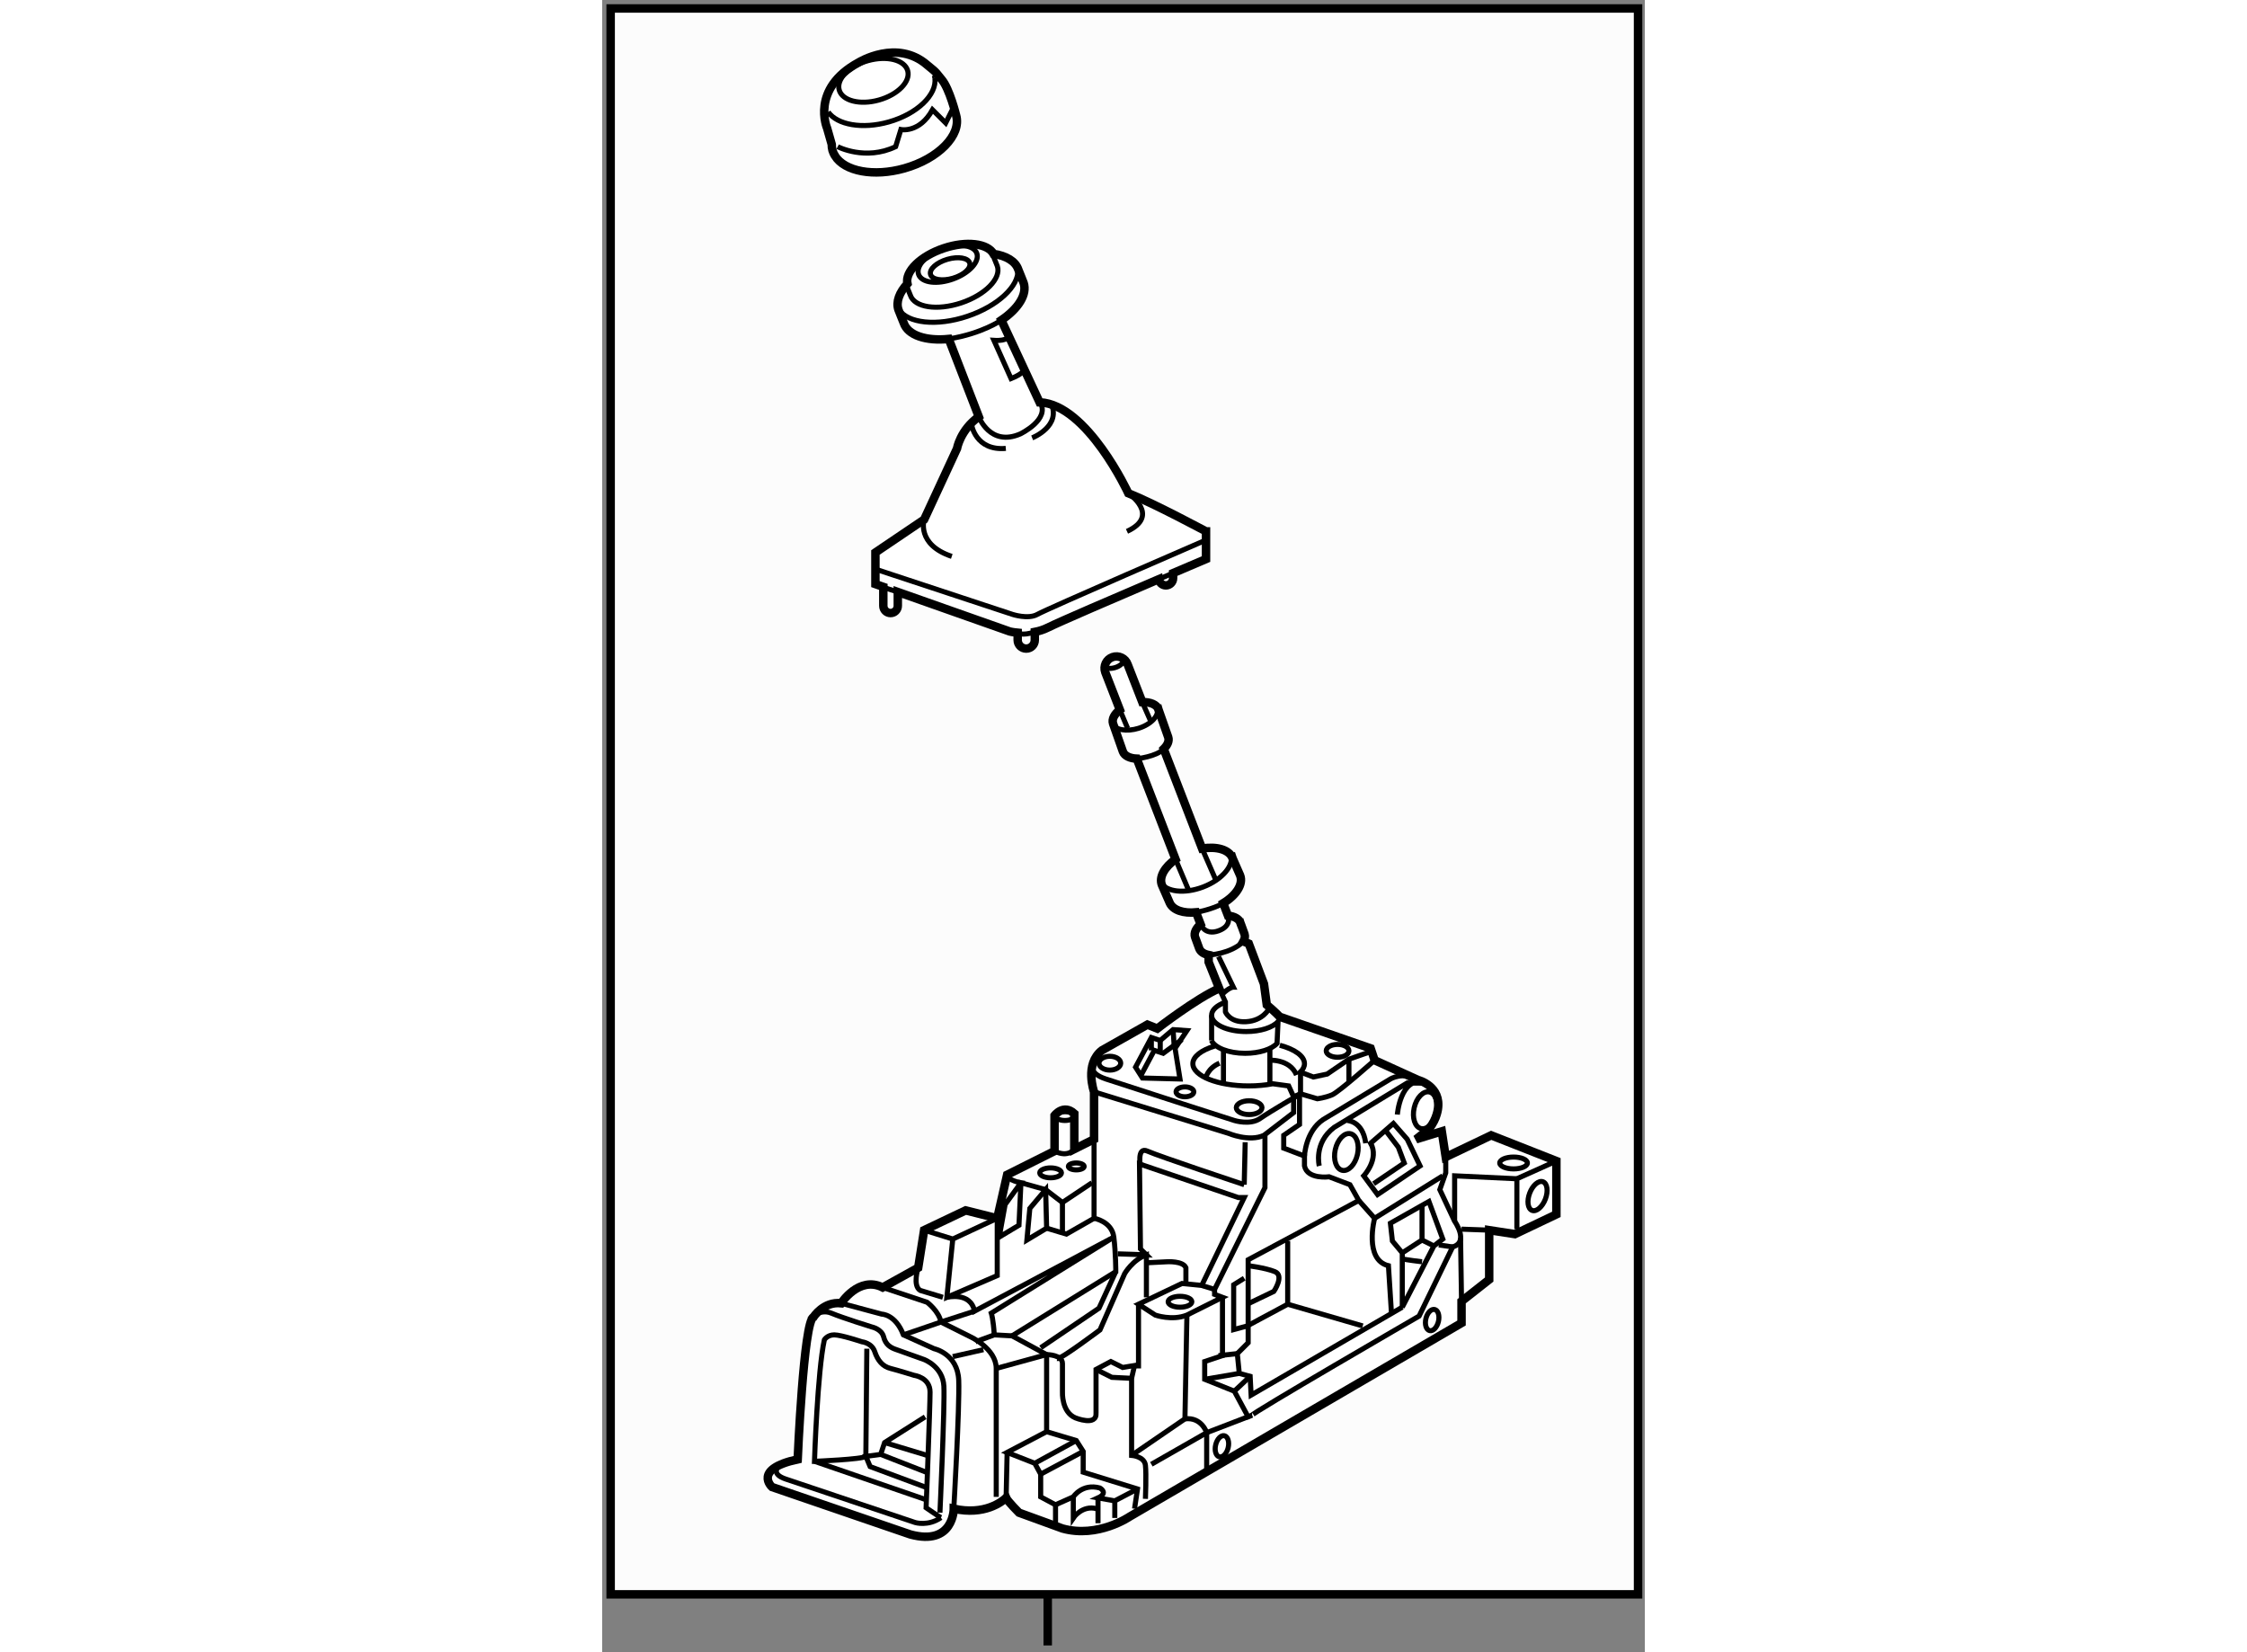 <?xml version="1.0" encoding="utf-8"?>
<!-- Generator: Adobe Illustrator 15.1.0, SVG Export Plug-In . SVG Version: 6.00 Build 0)  -->
<!DOCTYPE svg PUBLIC "-//W3C//DTD SVG 1.1//EN" "http://www.w3.org/Graphics/SVG/1.1/DTD/svg11.dtd">
<svg version="1.1" xmlns="http://www.w3.org/2000/svg" xmlns:xlink="http://www.w3.org/1999/xlink" x="0px" y="0px" width="244.8px"
	 height="180px" viewBox="14.261 5.541 61.597 97.609" enable-background="new 0 0 244.8 180" xml:space="preserve">
	
<rect x="14.261" y="5.541" width="61.597" height="97.609" fill="#808080" stroke="none"/>
	
<g><line fill="none" stroke="#000000" stroke-width="0.5" x1="40.583" y1="99.86" x2="40.583" y2="102.75"></line><rect x="14.761" y="6.041" fill="#FCFCFC" stroke="#000000" stroke-width="0.5" width="60.697" height="93.69"></rect></g>



	
<g><path fill="#FFFFFF" stroke="#000000" stroke-width="0.5" d="M66.781,72.613l-2.685,1.284l-0.233-1.518l-1.518,0.467
			c0,0,0,0,0.584-0.467c0.583-0.466,0.7-1.284,0.7-1.284c0.234-1.4-1.167-1.75-1.167-1.75l-2.568-1.168l-0.234-0.7l-5.369-1.867
			c0,0-0.312-0.329-0.767-0.706l-0.167-1.24l-0.895-2.374l-0.318-0.131c0.08-0.146,0.109-0.295,0.066-0.431
			c-0.007-0.022-0.204-0.56-0.235-0.644c-0.001-0.008,0-0.018-0.003-0.026l-0.007,0.001c-0.083-0.241-0.364-0.388-0.733-0.422
			l-0.283-0.735c0.77-0.47,1.203-1.13,1-1.644c-0.014-0.034-0.384-0.874-0.438-0.998c-0.004-0.012-0.003-0.027-0.008-0.041
			l-0.01,0.005c-0.204-0.492-0.935-0.693-1.789-0.553l-2.27-5.886c0.228-0.222,0.338-0.471,0.268-0.691
			c-0.008-0.022-0.507-1.441-0.569-1.617c-0.002-0.01,0-0.019-0.003-0.028l-0.007,0.002c-0.098-0.288-0.478-0.442-0.951-0.43
			l-0.869-2.232c-0.128-0.364-0.528-0.556-0.894-0.427c-0.365,0.128-0.556,0.527-0.428,0.892l0.864,2.223
			c-0.32,0.246-0.487,0.549-0.403,0.811c0.006,0.019,0.583,1.66,0.583,1.66c0.097,0.251,0.414,0.397,0.818,0.414l2.292,5.942
			c-0.647,0.458-0.992,1.052-0.807,1.521c0.012,0.031,0.465,1.063,0.465,1.063c0.198,0.429,0.813,0.624,1.552,0.553l0.272,0.706
			c-0.271,0.234-0.408,0.508-0.332,0.748c0.007,0.02,0.25,0.685,0.25,0.685c0.074,0.193,0.28,0.325,0.555,0.381v0.417l0.624,1.557
			c-1.332,0.576-3.659,2.373-3.659,2.373l-0.583-0.234l-2.685,1.518c-1.05,0.816-0.467,2.451-0.467,2.451v2.801l-1.167,0.584v-2.101
			c-0.642-0.584-1.167,0.116-1.167,0.116v2.101l-2.801,1.401L37.6,77.515l-1.867-0.466l-2.452,1.167l-0.35,2.218L30.831,81.6
			c-1.401-0.7-2.452,0.934-2.452,0.934c-1.05-0.116-1.634,0.818-1.634,0.818c-0.583,0.232-0.934,8.404-0.934,8.404
			c-2.685,0.582-1.517,1.635-1.517,1.635l8.17,2.801c2.569,0.699,2.569-1.519,2.569-1.519c1.819,0.405,2.849-0.415,3.093-0.642
			c0.096,0.212,0.759,0.875,0.759,0.875l2.568,0.935c2.101,0.584,3.969-0.7,3.969-0.7L65.03,83.702v-1.284l1.634-1.284v-2.918
			l1.518,0.234l2.451-1.167V74.13L66.781,72.613z"></path><path fill="none" stroke="#000000" stroke-width="0.3" d="M51.387,55.988c0.252,0.641-0.477,1.517-1.629,1.956
			c-1.095,0.418-2.18,0.291-2.5-0.273"></path><path fill="none" stroke="#000000" stroke-width="0.3" d="M47.048,47.406c0.133,0.411-0.361,0.932-1.102,1.162
			c-0.705,0.217-1.381,0.093-1.559-0.273"></path><line fill="none" stroke="#000000" stroke-width="0.3" x1="46.171" y1="47.025" x2="46.646" y2="48.101"></line><line fill="none" stroke="#000000" stroke-width="0.3" x1="44.845" y1="47.48" x2="45.304" y2="48.567"></line><path fill="none" stroke="#000000" stroke-width="0.3" d="M45.843,50.365c0,0,1.153-0.116,1.591-0.577"></path><ellipse transform="matrix(0.954 -0.301 0.301 0.954 -11.387 15.458)" fill="none" stroke="#000000" stroke-width="0.3" cx="44.469" cy="44.682" rx="0.584" ry="0.292"></ellipse><line fill="none" stroke="#000000" stroke-width="0.3" x1="49.704" y1="55.674" x2="50.499" y2="57.497"></line><line fill="none" stroke="#000000" stroke-width="0.3" x1="48.135" y1="56.308" x2="48.899" y2="58.116"></line><path fill="none" stroke="#000000" stroke-width="0.3" d="M49.345,59.444c0,0,1.006-0.185,1.604-0.541"></path><path fill="none" stroke="#000000" stroke-width="0.3" d="M49.617,60.149c0,0,0.239,0.674,1.056,0.382
			c0.817-0.292,0.56-0.894,0.56-0.894"></path><path fill="none" stroke="#000000" stroke-width="0.3" d="M50.089,61.963c0,0,1.31-0.061,2.056-0.804"></path><ellipse fill="none" stroke="#000000" stroke-width="0.3" cx="52.482" cy="70.979" rx="0.759" ry="0.408"></ellipse><ellipse fill="none" stroke="#000000" stroke-width="0.3" cx="44.253" cy="68.352" rx="0.642" ry="0.408"></ellipse><ellipse fill="none" stroke="#000000" stroke-width="0.3" cx="57.706" cy="67.622" rx="0.671" ry="0.38"></ellipse><path fill="none" stroke="#000000" stroke-width="0.3" d="M43.32,70.044l7.937,2.451c0,0,1.226,0.526,2.101,0.118l1.751-1.342
			v-0.934l0.409-0.176l0.992,0.292c0,0,0.466-0.058,0.875-0.232c0.408-0.176,2.509-2.044,2.509-2.044"></path><path fill="none" stroke="#000000" stroke-width="0.3" d="M43.262,68.468c0,0-0.292,0.468,0.758,0.818
			c1.051,0.35,7.587,2.451,7.587,2.451s0.934,0.292,1.518-0.116c0.583-0.408,2.393-1.46,2.393-1.46v-1.284"></path><path fill="none" stroke="#000000" stroke-width="0.3" d="M50.713,63.937l0.368,0.796v0.584c0,0,0.234,0.642,1.226,0.584
			c0.992-0.058,1.342-0.758,1.342-0.758"></path><path fill="none" stroke="#000000" stroke-width="0.3" d="M50.254,67.011c0.199,0.433,1.017,0.757,1.995,0.757
			c0.846,0,1.572-0.242,1.882-0.588l0.058-1.283c-0.31,0.345-1.036,0.586-1.882,0.586c-1.128,0-2.043-0.43-2.043-0.962
			c0-0.261,0.222-0.499,0.581-0.672l0.236-0.116"></path><line fill="none" stroke="#000000" stroke-width="0.3" x1="50.265" y1="65.521" x2="50.265" y2="67.01"></line><path fill="none" stroke="#000000" stroke-width="0.3" d="M54.294,67.292c0.878,0.235,1.457,0.635,1.457,1.089
			c0,0.174-0.086,0.342-0.242,0.495l0.767,0.292l0.817-0.174l1.284-0.876l1.167-0.408"></path><path fill="none" stroke="#000000" stroke-width="0.3" d="M50.438,67.342c-0.779,0.241-1.281,0.616-1.281,1.04
			c0,0.725,1.476,1.313,3.297,1.313c0.511,0,0.994-0.046,1.425-0.128l0.939,0.128l0.292,0.642"></path><line fill="none" stroke="#000000" stroke-width="0.3" x1="50.965" y1="67.536" x2="50.965" y2="69.578"></line><polyline fill="none" stroke="#000000" stroke-width="0.3" points="53.708,67.536 53.708,69.052 53.708,69.52 		"></polyline><line fill="none" stroke="#000000" stroke-width="0.3" x1="58.377" y1="68.118" x2="58.377" y2="69.46"></line><polygon fill="none" stroke="#000000" stroke-width="0.3" points="48.397,69.286 46.179,69.228 45.771,68.586 46.705,66.835 
			47.23,67.01 47.989,66.368 48.806,66.426 48.106,67.476 		"></polygon><polyline fill="none" stroke="#000000" stroke-width="0.3" points="46.117,69.025 46.879,67.594 47.405,67.768 48.514,66.952 		
			"></polyline><line fill="none" stroke="#000000" stroke-width="0.3" x1="47.989" y1="66.368" x2="48.047" y2="67.244"></line><line fill="none" stroke="#000000" stroke-width="0.3" x1="47.23" y1="67.01" x2="47.23" y2="67.768"></line><line fill="none" stroke="#000000" stroke-width="0.3" x1="46.705" y1="66.835" x2="46.705" y2="67.594"></line><ellipse transform="matrix(-0.975 -0.222 0.222 -0.975 108.362 154.459)" fill="none" stroke="#000000" stroke-width="0.3" cx="62.842" cy="71.153" rx="0.671" ry="1.109"></ellipse><ellipse transform="matrix(-0.975 -0.22 0.22 -0.975 98.821 158.118)" fill="none" stroke="#000000" stroke-width="0.3" cx="58.231" cy="73.546" rx="0.671" ry="1.109"></ellipse><path fill="none" stroke="#000000" stroke-width="0.3" d="M55.459,70.161v1.81l-0.934,0.642v0.758l1.226,0.467v0.584
			c0.175,0.817,1.459,0.642,1.459,0.642l1.226,0.467l0.525,0.934l-6.537,3.502v4.901l-0.641,0.642l0.116,1.168l0.642,0.174
			l0.058,1.109l8.93-5.194"></path><path fill="none" stroke="#000000" stroke-width="0.3" d="M55.751,73.838c0,0,0.059-1.459,1.109-2.159l3.968-2.393
			c0,0,0.759-0.468,1.634,0.058"></path><path fill="none" stroke="#000000" stroke-width="0.3" d="M53.416,72.613v3.093l-2.976,6.011v0.292l0.466,0.174l-2.101,1.05
			c-0.875,0.35-1.868,0-1.868,0l-0.992-0.642l2.568-1.225l1.167,0.116l2.51-5.193h-0.35l-5.836-1.984l0.058,5.019l0.351,0.35
			c0,0-1.518-0.058-1.693-0.058"></path><line fill="none" stroke="#000000" stroke-width="0.3" x1="52.249" y1="73.021" x2="52.191" y2="75.53"></line><path fill="none" stroke="#000000" stroke-width="0.3" d="M46.063,74.48c0,0-0.233-1.225,0.409-0.934
			c0.642,0.292,5.72,1.984,5.72,1.984"></path><path fill="none" stroke="#000000" stroke-width="0.3" d="M58.96,76.464l0.934,1.05c0,0-0.642,2.452,0.817,2.802l0.175,2.743"></path><path fill="none" stroke="#000000" stroke-width="0.3" d="M64.097,73.897v0.933l-0.35,0.992l0.875,1.868
			c0,0,0.875,1.225-0.117,1.517l-1.983,4.086c0,0-10.098,5.854-9.864,5.854"></path><line fill="none" stroke="#000000" stroke-width="0.3" x1="59.895" y1="77.515" x2="63.922" y2="75.006"></line><path fill="none" stroke="#000000" stroke-width="0.3" d="M60.07,76.114l-0.817-1.108c0,0,0.934-0.992,0.408-1.927l1.343-1.167
			l0.817,0.933l0.759,1.576L60.07,76.114z"></path><path fill="none" stroke="#000000" stroke-width="0.3" d="M61.237,71.387c0,0,0.175-2.218,1.576-1.926
			c0.488,0.103-0.992,0.06-0.992,0.06l-3.83,2.328l-0.489,0.297c-1.226,0.934-0.876,2.277-0.876,2.277"></path><path fill="none" stroke="#000000" stroke-width="0.3" d="M58.26,71.737c0,0,0.934,0,1.109,1.342"></path><polyline fill="none" stroke="#000000" stroke-width="0.3" points="60.537,72.321 61.295,73.313 61.646,74.247 59.836,75.472 		
			"></polyline><polyline fill="none" stroke="#000000" stroke-width="0.3" points="68.299,78.157 68.299,75.18 70.633,74.13 		"></polyline><polyline fill="none" stroke="#000000" stroke-width="0.3" points="68.299,75.18 64.622,75.006 64.622,77.69 		"></polyline><line fill="none" stroke="#000000" stroke-width="0.3" x1="66.665" y1="78.215" x2="65.03" y2="78.157"></line><ellipse transform="matrix(-0.934 -0.357 0.357 -0.934 107.225 172.186)" fill="none" stroke="#000000" stroke-width="0.3" cx="69.496" cy="76.202" rx="0.496" ry="0.905"></ellipse><line fill="none" stroke="#000000" stroke-width="0.3" x1="65.03" y1="82.417" x2="64.972" y2="78.683"></line><polygon fill="none" stroke="#000000" stroke-width="0.3" points="61.529,82.768 63.396,79.149 63.922,78.741 63.104,76.522 
			60.828,77.807 60.945,78.857 61.529,79.557 		"></polygon><polyline fill="none" stroke="#000000" stroke-width="0.3" points="54.759,78.857 54.759,82.592 59.194,83.876 		"></polyline><path fill="none" stroke="#000000" stroke-width="0.3" d="M52.483,82.534l1.458-0.7c0,0,0.642-0.934,0.059-1.167
			c-0.584-0.234-1.576-0.35-1.576-0.35"></path><polyline fill="none" stroke="#000000" stroke-width="0.3" points="62.696,76.756 62.696,78.799 61.529,79.557 		"></polyline><line fill="none" stroke="#000000" stroke-width="0.3" x1="63.396" y1="79.149" x2="62.696" y2="78.799"></line><path fill="none" stroke="#000000" stroke-width="0.3" d="M61.529,79.907c0.175,0.06,1.167,0.176,1.167,0.176"></path><line fill="none" stroke="#000000" stroke-width="0.3" x1="63.688" y1="79.091" x2="64.505" y2="79.207"></line><polyline fill="none" stroke="#000000" stroke-width="0.3" points="33.281,78.215 34.974,78.741 37.6,77.515 37.6,80.899 
			34.624,82.184 34.974,78.741 		"></polyline><path fill="none" stroke="#000000" stroke-width="0.3" d="M32.931,80.433c0,0-0.35,1.05,0.117,1.342l1.342,0.408"></path><path fill="none" stroke="#000000" stroke-width="0.3" d="M38.184,74.947C38.242,75.298,39,75.414,39,75.414l-0.933,1.284
			l-0.35,1.926l1.167-0.7L39,75.414l1.459,0.408l0.992,0.76l1.75-1.168"></path><polygon fill="none" stroke="#000000" stroke-width="0.3" points="40.46,75.822 39.526,76.932 39.352,78.799 40.518,78.099 		"></polygon><polyline fill="none" stroke="#000000" stroke-width="0.3" points="43.32,72.846 43.32,77.515 41.686,78.449 40.518,78.099 		"></polyline><path fill="none" stroke="#000000" stroke-width="0.3" d="M42.152,73.43c0,0-0.35,0.525-1.167,0.116"></path><ellipse fill="none" stroke="#000000" stroke-width="0.3" cx="41.598" cy="71.475" rx="0.554" ry="0.262"></ellipse><path fill="none" stroke="#000000" stroke-width="0.3" d="M30.831,81.6l2.625,0.876c0,0,0.701,0.526,0.817,1.168l1.751,0.875
			c0,0,1.517,0.7,1.517,1.868c0,1.167,0,7.586,0,7.586"></path><path fill="none" stroke="#000000" stroke-width="0.3" d="M29.896,85.218l-0.058,6.362c-0.175,0.176-3.035,0.292-3.035,0.292
			s0.175-5.312,0.583-7.178c0,0,0.175-0.292,0.584-0.292c0.408,0,1.634,0.408,1.634,0.408s0.584,0.058,0.759,0.584
			c0.175,0.525,0.467,0.875,0.934,0.992c0.466,0.117,1.4,0.409,1.4,0.409s0.934,0.116,0.934,0.992s-0.233,6.828-0.233,6.828
			s0.759,0.525,0.875,0.584"></path><polyline fill="none" stroke="#000000" stroke-width="0.3" points="33.34,89.246 30.947,90.764 30.713,91.464 29.838,91.58 
			30.091,92.184 33.438,93.428 		"></polyline><line fill="none" stroke="#000000" stroke-width="0.3" x1="33.456" y1="91.521" x2="30.947" y2="90.764"></line><line fill="none" stroke="#000000" stroke-width="0.3" x1="30.713" y1="91.464" x2="33.398" y2="92.514"></line><path fill="none" stroke="#000000" stroke-width="0.3" d="M24.644,92.223c0,0-0.409,0.408,0.467,0.699
			c0.875,0.293,7.645,2.568,7.645,2.568s0.759,0.234,1.518-0.291"></path><path fill="none" stroke="#000000" stroke-width="0.3" d="M28.379,82.534l2.393,0.642c0,0,0.817,0,1.284,1.226l1.81,0.816
			c0,0,1.4,0.292,1.459,1.868c0.058,1.577-0.292,7.586-0.292,7.586"></path><path fill="none" stroke="#000000" stroke-width="0.3" d="M26.511,83.468c0,0,0.583-0.642,1.284-0.35
			c0.7,0.292,2.393,0.816,2.393,0.816s0.583,0.118,0.7,0.584c0.117,0.468,0.409,0.642,0.759,0.758l1.634,0.584
			c0,0,1.109,0.408,1.167,1.576c0.059,1.167-0.233,7.47-0.233,7.47"></path><path fill="none" stroke="#000000" stroke-width="0.3" d="M34.624,82.184c0,0,1.401-0.35,1.634,0.818l8.229-4.377l-7.237,4.493
			c0,0,0.117,0.35,0.175,1.284l1.05,0.058l2.042,1.108v4.553l-2.334,1.226l1.634,0.641l0.35,0.643v1.342l0.876,0.468l1.05-0.468
			c0,0,0.525-0.816,1.576-0.524c0,0,0.525,0.292-0.117,0.584l0.992,0.175l1.342-0.701"></path><line fill="none" stroke="#000000" stroke-width="0.3" x1="37.425" y1="84.402" x2="36.316" y2="84.81"></line><polyline fill="none" stroke="#000000" stroke-width="0.3" points="32.056,84.402 34.273,83.644 36.258,83.001 		"></polyline><line fill="none" stroke="#000000" stroke-width="0.3" x1="34.974" y1="85.686" x2="36.783" y2="85.276"></line><path fill="none" stroke="#000000" stroke-width="0.3" d="M43.32,77.515c0,0,1.05,0.176,1.167,1.11
			c0.117,0.933,0.117,2.042,0.117,2.042l-6.128,3.793"></path><ellipse fill="none" stroke="#000000" stroke-width="0.3" cx="48.397" cy="82.446" rx="0.701" ry="0.322"></ellipse><polyline fill="none" stroke="#000000" stroke-width="0.3" points="48.806,83.234 48.689,89.363 45.537,91.521 		"></polyline><line fill="none" stroke="#000000" stroke-width="0.3" x1="45.946" y1="82.592" x2="45.946" y2="86.386"></line><path fill="none" stroke="#000000" stroke-width="0.3" d="M43.437,86.444l0.934,0.467l1.167,0.058v4.552
			c0,0,0.759,0.059,0.817,0.584c0.059,0.525,0,1.984,0,1.984"></path><path fill="none" stroke="#000000" stroke-width="0.3" d="M41.16,85.802c0.175,0.058,2.51-1.692,2.51-1.692l1.459-3.327
			c0,0,0.467-0.816,1.284-1.108v2.509"></path><path fill="none" stroke="#000000" stroke-width="0.3" d="M46.471,80.141l1.167-0.058c0,0,0.934-0.058,1.108,0.35v0.934"></path><line fill="none" stroke="#000000" stroke-width="0.3" x1="49.681" y1="81.483" x2="50.44" y2="81.717"></line><polyline fill="none" stroke="#000000" stroke-width="0.3" points="50.907,82.184 50.907,85.628 49.856,85.978 49.856,87.028 
			51.607,87.729 52.424,89.246 52.658,89.148 49.973,90.18 49.973,92.456 		"></polyline><ellipse fill="none" stroke="#000000" stroke-width="0.3" cx="40.752" cy="74.83" rx="0.642" ry="0.292"></ellipse><path fill="none" stroke="#000000" stroke-width="0.3" d="M46.705,92.048l3.269-1.868c0,0-0.292-0.934-1.284-0.816"></path><line fill="none" stroke="#000000" stroke-width="0.3" x1="51.607" y1="87.729" x2="52.541" y2="86.853"></line><line fill="none" stroke="#000000" stroke-width="0.3" x1="51.899" y1="86.678" x2="49.856" y2="87.028"></line><line fill="none" stroke="#000000" stroke-width="0.3" x1="50.673" y1="85.628" x2="51.783" y2="85.51"></line><ellipse transform="matrix(-0.972 -0.233 0.233 -0.972 105.383 179.41)" fill="none" stroke="#000000" stroke-width="0.3" cx="63.309" cy="83.469" rx="0.38" ry="0.642"></ellipse><ellipse transform="matrix(-0.972 -0.233 0.233 -0.972 79.123 191.226)" fill="none" stroke="#000000" stroke-width="0.3" cx="50.862" cy="90.937" rx="0.379" ry="0.641"></ellipse><polyline fill="none" stroke="#000000" stroke-width="0.3" points="40.518,90.122 42.27,90.646 42.678,91.288 42.678,92.514 
			45.887,93.506 45.712,94.673 		"></polyline><line fill="none" stroke="#000000" stroke-width="0.3" x1="38.125" y1="94.031" x2="38.184" y2="91.348"></line><line fill="none" stroke="#000000" stroke-width="0.3" x1="39.818" y1="91.988" x2="42.27" y2="90.646"></line><line fill="none" stroke="#000000" stroke-width="0.3" x1="40.168" y1="92.631" x2="42.678" y2="91.288"></line><polyline fill="none" stroke="#000000" stroke-width="0.3" points="40.168,85.16 43.612,82.826 44.604,80.667 		"></polyline><line fill="none" stroke="#000000" stroke-width="0.3" x1="41.452" y1="76.582" x2="41.452" y2="78.449"></line><ellipse fill="none" stroke="#000000" stroke-width="0.3" cx="42.269" cy="74.451" rx="0.467" ry="0.204"></ellipse><ellipse fill="none" stroke="#000000" stroke-width="0.3" cx="48.689" cy="70.044" rx="0.525" ry="0.292"></ellipse><path fill="none" stroke="#000000" stroke-width="0.3" d="M49.915,69.228c0,0,0.117-0.584,0.817-0.876"></path><path fill="none" stroke="#000000" stroke-width="0.3" d="M53.591,68.176c0,0,1.284-0.116,1.692,0.876"></path><path fill="none" stroke="#000000" stroke-width="0.3" d="M50.673,62.049l0.875,1.81c0,0-0.233,0-0.642,0.408"></path><ellipse fill="none" stroke="#000000" stroke-width="0.3" cx="68.104" cy="74.247" rx="0.817" ry="0.35"></ellipse><line fill="none" stroke="#000000" stroke-width="0.3" x1="26.803" y1="91.872" x2="33.36" y2="94.128"></line><line fill="none" stroke="#000000" stroke-width="0.3" x1="41.044" y1="94.44" x2="41.044" y2="95.529"></line><line fill="none" stroke="#000000" stroke-width="0.3" x1="43.553" y1="94.032" x2="43.553" y2="95.529"></line><line fill="none" stroke="#000000" stroke-width="0.3" x1="44.545" y1="94.207" x2="44.545" y2="95.218"></line><path fill="none" stroke="#000000" stroke-width="0.3" d="M42.094,93.973v1.245c0,0,0.525-0.777,1.381-0.545"></path><path fill="none" stroke="#000000" stroke-width="0.3" d="M45.537,86.969l0.175-0.758l-0.7,0.117l-0.7-0.35l-0.875,0.466v2.568
			c0.058,0.817-1.226,0.291-1.226,0.291c-0.816-0.35-0.758-1.517-0.758-1.517v-1.693c0-0.526-0.934-0.526-0.934-0.526l-2.976,0.818"></path><polyline fill="none" stroke="#000000" stroke-width="0.3" points="52.191,81.056 51.568,81.444 51.568,84.091 52.366,83.876 
			54.759,82.592 		"></polyline></g>



	
<g><path fill="#FFFFFF" stroke="#000000" stroke-width="0.5" d="M34.02,9.871c-0.093-0.107-0.21-0.214-0.556-0.49
			c-1.79-1.556-4.046-0.155-4.046-0.155c-2.879,1.556-1.868,3.891-1.868,3.891l0.272,0.952c0,0.118,0.011,0.236,0.044,0.351
			c0.033,0.118,0.086,0.227,0.151,0.331v0.001l0,0c0.568,0.912,2.281,1.246,4.092,0.736c2.019-0.568,3.389-1.968,3.063-3.127
			c0,0-0.386-1.577-0.853-2.122C34.159,10.049,34.098,9.959,34.02,9.871z"></path><ellipse transform="matrix(0.963 -0.271 0.271 0.963 -1.652 8.596)" fill="none" stroke="#000000" stroke-width="0.3" cx="30.274" cy="10.276" rx="2.101" ry="1.206"></ellipse><path fill="none" stroke="#000000" stroke-width="0.3" d="M33.917,10.151c0.128,0.987-1.045,2.121-2.732,2.596
			c-1.557,0.439-3.034,0.171-3.571-0.587"></path><path fill="none" stroke="#000000" stroke-width="0.3" d="M33.884,9.991c0.015,0.053,0.026,0.106,0.032,0.16"></path><path fill="none" stroke="#000000" stroke-width="0.3" d="M28.173,14.206c0,0,1.634,0.856,3.424,0l0.311-1.012
			c0,0,1.09,0.233,1.868-1.167l0.779,0.778l0.467-0.934"></path></g>



	
<g><path fill="#FFFFFF" stroke="#000000" stroke-width="0.5" d="M49.934,36.934c0,0-3.035-1.634-4.591-2.256
			c0,0-2.416-5.223-5.214-5.369c-0.009,0-0.017,0-0.026,0l-2.26-4.854c0.998-0.675,1.544-1.52,1.315-2.205
			c-0.051-0.154-0.271-0.659-0.311-0.778c-0.166-0.5-0.714-0.819-1.465-0.932c-0.349-0.622-1.606-0.78-2.94-0.333
			c-1.372,0.458-2.305,1.38-2.148,2.095c-0.475,0.516-0.689,1.066-0.531,1.538c0.051,0.154,0.271,0.659,0.312,0.778
			c0.247,0.739,1.325,1.082,2.66,0.948l1.775,4.592c-1.106,0.802-1.283,1.875-1.283,1.875l-1.945,4.202l-2.879,1.945v1.868
			l0.473,0.166c0,0.01-0.006,0.018-0.006,0.028v1.09c0,0.235,0.192,0.427,0.428,0.427c0.236,0,0.428-0.192,0.428-0.427v-0.818
			l6.615,2.334c0,0,0.182,0.047,0.467,0.073v0.433c0,0.28,0.227,0.505,0.505,0.505c0.279,0,0.506-0.226,0.506-0.505v-0.48
			c0.253-0.049,0.518-0.128,0.778-0.26c0.67-0.334,4.047-1.787,6.549-2.856c0.031,0.206,0.201,0.367,0.416,0.367
			c0.236,0,0.428-0.192,0.428-0.427v-0.3c1.14-0.486,1.945-0.829,1.945-0.829V36.934z"></path><path fill="none" stroke="#000000" stroke-width="0.3" d="M31.787,23.82c0.515,0.821,2.237,1.013,4.045,0.408
			c1.807-0.604,3.066-1.792,2.986-2.756"></path><path fill="none" stroke="#000000" stroke-width="0.3" d="M37.606,21.264c-0.038-0.111-0.198-0.478-0.226-0.564
			c-0.242-0.725-1.589-0.927-3.008-0.453s-2.374,1.446-2.131,2.171c0.037,0.111,0.196,0.478,0.226,0.564
			c0.242,0.725,1.588,0.927,3.008,0.453C36.894,22.961,37.848,21.989,37.606,21.264z"></path><ellipse transform="matrix(0.94 -0.342 0.342 0.94 -5.136 13.12)" fill="none" stroke="#000000" stroke-width="0.3" cx="34.662" cy="21.133" rx="1.829" ry="0.948"></ellipse><path fill="none" stroke="#000000" stroke-width="0.3" d="M37.843,24.453c0,0-1.111,0.792-3.108,1.111"></path><path fill="none" stroke="#000000" stroke-width="0.3" d="M39.195,27.362c0,0,0,0.234-0.778,0.545l-1.012-2.257
			c0,0,1.012,0.078,0.856-0.389"></path><path fill="none" stroke="#000000" stroke-width="0.3" d="M36.509,30.156c0,0,0.663,1.797,2.453,1.02c0,0,1.79-0.856,1.167-1.868"></path><path fill="none" stroke="#000000" stroke-width="0.3" d="M36.083,30.631c0,0,0.233,1.557,2.023,1.4"></path><path fill="none" stroke="#000000" stroke-width="0.3" d="M39.663,31.409c0,0,1.79-0.7,1.089-2.101"></path><path fill="none" stroke="#000000" stroke-width="0.3" d="M33.281,36.233c0,0-0.467,1.479,1.634,2.179"></path><path fill="none" stroke="#000000" stroke-width="0.3" d="M45.343,34.677c0,0,1.945,1.323-0.078,2.256"></path><ellipse transform="matrix(0.96 -0.279 0.279 0.96 -4.595 10.571)" fill="none" stroke="#000000" stroke-width="0.3" cx="34.829" cy="21.423" rx="1.206" ry="0.583"></ellipse><path fill="none" stroke="#000000" stroke-width="0.3" d="M30.48,39.19l8.015,2.646c0,0,0.934,0.311,1.479,0
			c0.544-0.312,9.882-4.358,9.882-4.358"></path><path fill="none" stroke="#000000" stroke-width="0.3" d="M38.807,42.921c0,0,0.233,0.212,1.011-0.047"></path><line fill="none" stroke="#000000" stroke-width="0.3" x1="30.869" y1="40.241" x2="31.725" y2="40.513"></line><line fill="none" stroke="#000000" stroke-width="0.3" x1="47.145" y1="39.757" x2="47.989" y2="39.396"></line></g>


</svg>